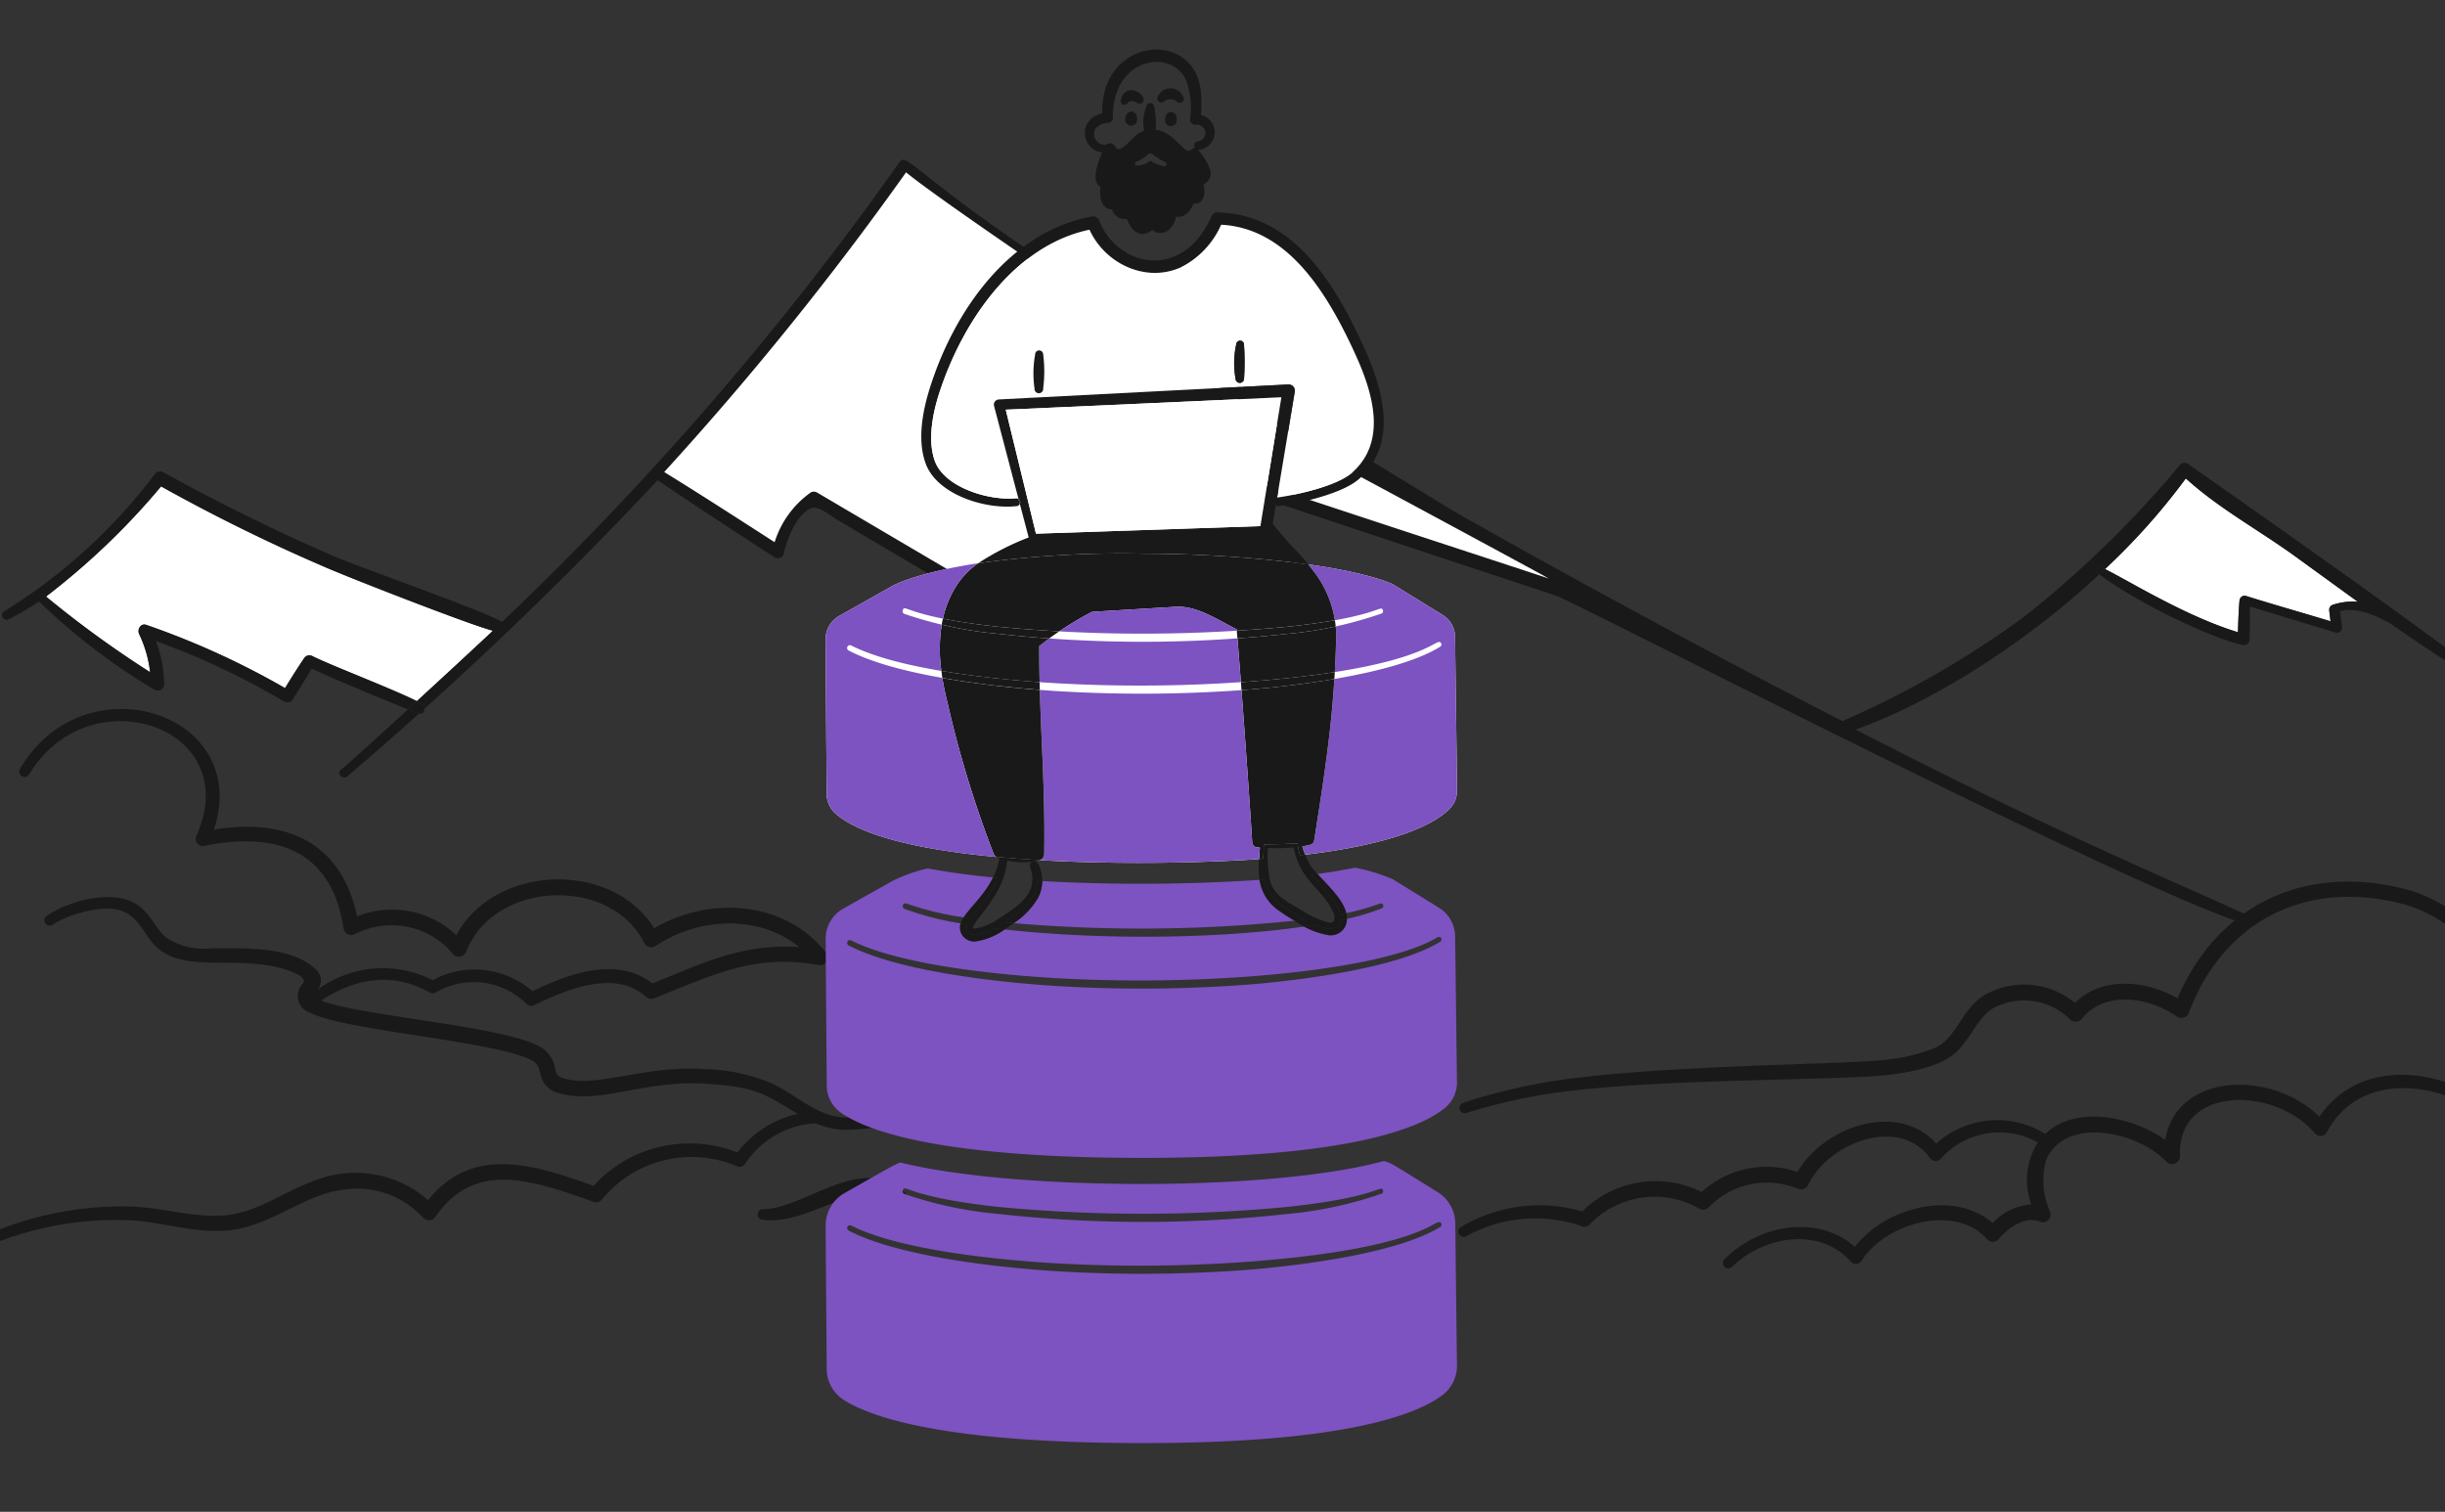 <svg xmlns="http://www.w3.org/2000/svg" xmlns:xlink="http://www.w3.org/1999/xlink" width="393" height="243" viewBox="0 0 393 243">
  <rect x="0" y="0" width="393" height="243" fill="#333333" stroke="none"/>
  <defs>
    <clipPath id="clip-path">
      <rect id="Rectangle_17294" data-name="Rectangle 17294" width="393" height="243" transform="translate(-3 65)" fill="#fff" stroke="#707070" stroke-width="1"/>
    </clipPath>
    <clipPath id="clip-path-2">
      <rect id="Rectangle_17293" data-name="Rectangle 17293" width="429.186" height="224.372" fill="none"/>
    </clipPath>
    <clipPath id="clip-path-3">
      <rect id="Rectangle_17290" data-name="Rectangle 17290" width="394.953" height="122.609" fill="none"/>
    </clipPath>
    <clipPath id="clip-path-5">
      <rect id="Rectangle_17292" data-name="Rectangle 17292" width="101.497" height="223.988" fill="none"/>
    </clipPath>
  </defs>
  <g id="Mask_Group_432" data-name="Mask Group 432" transform="translate(3 -65)" clip-path="url(#clip-path)">
    <g id="Group_11349" data-name="Group 11349" transform="translate(-6 78.773)">
      <g id="Group_11348" data-name="Group 11348" transform="translate(0 -6)" clip-path="url(#clip-path-2)">
        <g id="Group_11343" data-name="Group 11343" transform="translate(3.323 17.919)">
          <g id="Group_11342" data-name="Group 11342" clip-path="url(#clip-path-3)">
            <g id="Group_11341" data-name="Group 11341">
              <g id="Group_11340" data-name="Group 11340" clip-path="url(#clip-path-3)">
                <path id="Path_5476" data-name="Path 5476" d="M342.848,81.024a10.335,10.335,0,0,0-3.987.486.87.87,0,0,0-.61.791c.056.632.158,1.276.215,1.864-4.541-1.378-9.07-2.654-13.61-4.077a.814.814,0,0,0-.983.576,1.01,1.01,0,0,0-.034.158c-.147,1.717-.2,3.445-.248,5.105-8.223-2.507-16.784-7.816-21.37-10.154A106.108,106.108,0,0,0,315.21,61.2c5.444,4.958,12.108,8.494,18.106,12.91Z" transform="translate(35.809 -9.995)" fill="#fff"/>
                <path id="Path_5477" data-name="Path 5477" d="M301.222,74.791c-.508-.44.147-1.175.7-.881.147.068.294.147.452.226-.294.294-.6.576-.9.847a2.079,2.079,0,0,1-.248-.192" transform="translate(35.656 -8.358)" fill="#191919"/>
                <path id="Path_5478" data-name="Path 5478" d="M81.047,85.532C80.46,86.1,74.869,91.3,68.815,96.86c-3.852-1.954-14.073-5.851-16.807-7.251a1.011,1.011,0,0,0-1.31.339c-1.062,1.57-2.078,3.2-3.072,4.812A129.584,129.584,0,0,0,25.341,84.605c-.915-.339-1.514.734-1.163,1.468a19.194,19.194,0,0,1,1.762,6.133A168.659,168.659,0,0,1,9.2,80.042a115.9,115.9,0,0,0,18.5-17.71,285.9,285.9,0,0,0,26.87,13.192c4.484,1.92,23.1,9.171,26.475,10.007" transform="translate(-2.132 -9.848)" fill="#fff"/>
                <path id="Path_5479" data-name="Path 5479" d="M63.187,93.962a.781.781,0,0,1-.926.825c.316-.271.621-.553.926-.825" transform="translate(4.738 -5.753)" fill="#191919"/>
                <path id="Path_5480" data-name="Path 5480" d="M62.993,93.354a.775.775,0,0,1,.4.745c-.3.271-.61.553-.926.825a.859.859,0,0,1-.124-.045c-.4-.158-.949-.373-1.626-.655.486-.44.96-.881,1.434-1.321.328.158.621.316.847.452" transform="translate(4.538 -5.89)" fill="#191919"/>
                <path id="Path_5481" data-name="Path 5481" d="M63.73,94.772q-5.693,5.117-11.532,10.1c-.61.542-1.717-.441-1.107-.983,2.812-2.451,6.879-6.133,10.888-9.815.678.282,1.231.5,1.626.655a.859.859,0,0,0,.124.045" transform="translate(3.269 -5.739)" fill="#191919"/>
                <path id="Path_5482" data-name="Path 5482" d="M68.191,104.2c-4.224-1.706-13.079-5.376-15.474-6.562-.96,1.672-2.01,3.287-3.027,4.958a1.077,1.077,0,0,1-1.412.339,118.1,118.1,0,0,0-20.579-9.7,20.954,20.954,0,0,1,1.31,6.912.943.943,0,0,1-.136.52,1.064,1.064,0,0,1-1.423.361A99.655,99.655,0,0,1,8.893,86.85,47.993,47.993,0,0,1,4.059,89.7a.782.782,0,0,1-1.005-.26A.728.728,0,0,1,3.3,88.42,88.259,88.259,0,0,0,27.417,66.485a1.091,1.091,0,0,1,1.457-.4q13.062,7.217,26.814,13.238c4.845,2.112,23.708,8.641,27.638,10.8a500.058,500.058,0,0,0,63.827-73.812c1.265-1.739,1.57,1.186,23.29,15.79L236.19,72.279c21.754,12.39,47.043,25.854,62.573,33.794A151.5,151.5,0,0,0,328.107,89.2a169.2,169.2,0,0,0,24.815-24.182c0-.011.011-.023.023-.034a.982.982,0,0,1,1.333-.26c.215.147,31.309,21.867,43.361,31,.712.531-.2,1.615-.9,1.321q-5.15-3.338-10.244-6.879c-.2.056-4.179-2.643-7.76-1.762.1.791.249,1.864.35,2.643a.86.86,0,0,1-.034.237.827.827,0,0,1-1.028.553c-4.586-1.378-9.171-2.79-13.757-4.168,0,1.762,0,3.535-.056,5.3a1.387,1.387,0,0,1-.023.226.934.934,0,0,1-1.129.655c-5.975-1.412-18.015-7.466-22.985-11.363.3-.271.61-.553.9-.847,4.586,2.338,13.147,7.647,21.37,10.154.045-1.66.1-3.388.248-5.105a1.007,1.007,0,0,1,.034-.158.814.814,0,0,1,.983-.576c4.541,1.423,9.07,2.7,13.61,4.077-.057-.587-.158-1.231-.215-1.864a.87.87,0,0,1,.61-.791,10.335,10.335,0,0,1,3.987-.486l-9.533-6.912c-6-4.416-12.661-7.952-18.106-12.91a106.112,106.112,0,0,1-12.989,14.57c-.158-.079-.3-.158-.452-.226-.553-.294-1.209.44-.7.881a2.077,2.077,0,0,0,.248.192c-12.549,11.656-27.48,20.805-39.193,24.95,31.58,16.253,48.59,23.279,62.517,29.626.813.339.2,1.615-.6,1.378-19.179-6.223-107.041-51.493-110.068-52.532Q227.838,77.7,202.961,69.388c3.626,4.258,7.206,8.573,10.832,12.842a.945.945,0,0,1,.271.621.928.928,0,0,1-.926.949l-12.549,1.175c-.2,2.507-.35,5-.553,7.511a.788.788,0,0,1-.034.158.985.985,0,0,1-1.186.723c-1.66-.486-3.321-1.028-4.981-1.57,0,4.518-.056,9.07-.056,13.588a.928.928,0,0,1-.136.486,1.027,1.027,0,0,1-1.378.35c-11.34-6.675-53.7-31.682-55.107-32.518-1.163-.689-3.072-2.406-4.337-1.773-2.315,1.186-3.727,5-4.236,7.308a.8.8,0,0,1-.09.2.977.977,0,0,1-1.321.339c-6.4-4.123-12.549-8.144-18.851-12.413Q90.4,86.494,70.868,104.074a.775.775,0,0,0-.4-.745c-.226-.136-.52-.294-.847-.452C75.679,97.32,81.27,92.113,81.858,91.548c-3.377-.836-21.991-8.087-26.475-10.007a285.9,285.9,0,0,1-26.87-13.192,115.9,115.9,0,0,1-18.5,17.71A168.659,168.659,0,0,0,26.75,98.223a19.194,19.194,0,0,0-1.762-6.133c-.35-.734.248-1.807,1.163-1.468a129.584,129.584,0,0,1,22.285,10.154c.994-1.615,2.01-3.242,3.072-4.812a1.011,1.011,0,0,1,1.31-.339c2.733,1.4,12.955,5.3,16.807,7.251-.474.44-.949.881-1.434,1.321" transform="translate(-2.942 -15.865)" fill="#191919"/>
              </g>
            </g>
          </g>
        </g>
        <path id="Path_5483" data-name="Path 5483" d="M207.855,63.017c-11.642-6.818-33.884-20.893-34.639-21.336M188.1,66.013c-1.01-.34-1.563.931-.958,1.617,3.983,4.708,8.017,9.418,12,14.125-3.831.392-7.714.736-11.546,1.128a.963.963,0,0,0-.909.883l-.6,7.062c-1.716-.538-3.428-1.078-5.093-1.666a.977.977,0,0,0-1.181.691.917.917,0,0,0-.029.241c-.05,4.364-.05,8.778-.1,13.144L121.737,69.1a1.046,1.046,0,0,0-1.009,0,15.445,15.445,0,0,0-5.8,7.993c-5.95-3.826-11.7-7.553-17.749-11.28a506.326,506.326,0,0,0,38.873-48.166c8.17,6.673,59.194,40.807,72.551,48.656,0,0,23.8,12.8,30.766,16.626-17.147-5.64-34.218-11.2-51.282-16.92Z" transform="translate(12.583 2.285)" fill="#fff"/>
        <path id="Path_5484" data-name="Path 5484" d="M151.565,161.834c-3.26-3.657-8.975-1.983-12.971-2.175-4.129-.2-7.4-3.4-11.2-5.311a29.02,29.02,0,0,0-11.184-2.446c-9.817-.678-17.349,3.174-22.741,1.43-1.089-.355-1.017-.75-1.312-1.83a4.765,4.765,0,0,0-2.424-3.23c-6-3.341-29.109-4.94-35.107-7.4,5.665-3.7,11.57-4.583,17.451-1.288a.991.991,0,0,0,1-.02A12,12,0,0,1,87.6,141.4a1.069,1.069,0,0,0,1.251.226c5.842-2.853,13.244-5.668,18.027-1.312a1.16,1.16,0,0,0,1.2.226c9.641-3.82,16.222-7.229,26.509-5.363a1.238,1.238,0,0,0,1.19-1.979c-6.522-8.338-18.6-9.205-27.641-3.94-6.8-11-25.707-10.287-31.781,1.129A15.021,15.021,0,0,0,60.4,127.354c-2.51-11.835-11.259-15.865-23.01-13.951,6.19-18.851-20.889-27.394-31.174-9.756a.858.858,0,0,0,1.477.874c9.634-16.039,34.788-7.68,26.855,9.924a1.147,1.147,0,0,0,1.283,1.581c12-2.46,20.52,1.017,22.4,13.269a1.249,1.249,0,0,0,1.429,1.039,1.237,1.237,0,0,0,.333-.1,12.849,12.849,0,0,1,15.835,3.185,1.269,1.269,0,0,0,1.794.075,1.286,1.286,0,0,0,.325-.479c4.378-11.39,23.177-12.241,28.6-1.407a1.27,1.27,0,0,0,1.839.49c7.039-4.683,16.748-5.019,23.08.2-8.9-.655-15.341,2.474-23.606,5.837-5.51-4.319-13-1.807-19.273,1.245A14.113,14.113,0,0,0,72.551,137.6,17.687,17.687,0,0,0,54,139.166a2.3,2.3,0,0,0-.1-3.149c-3.89-3.978-11.758-3.519-16.983-3.526a10.978,10.978,0,0,1-7.317-1.807c-1.94-1.785-2.688-4.482-5.467-5.717-4.066-1.807-10.391.081-13.635,2.309a.858.858,0,0,0,.956,1.425,14.7,14.7,0,0,1,3.974-1.773c9.564-2.88,9.666,2.419,12.7,5.322,4.125,3.931,11.367,1.728,18.625,3.093,1.242.226,5.907,1.412,4.952,2.779a2.821,2.821,0,0,0,1.168,4.717c5.288,2.806,28.915,4.484,35.366,7.518,1.236.578,1.31,1.129,1.663,2.428a3.8,3.8,0,0,0,2.817,2.937c6.278,2,13.73-2.049,23.358-1.491,8.611.488,9.9,1.728,15.135,4.857a16.969,16.969,0,0,0-9.677,6.21,21.014,21.014,0,0,0-12.384-.924,20.423,20.423,0,0,0-10.73,6.3c-10.233-3.721-19.635-6.359-26.615,2.284a17.709,17.709,0,0,0-17.954-3.244c-4.827,1.669-9.1,4.947-13.978,5.607-4.943.678-10.4-1.107-15.567-1.324A54.214,54.214,0,0,0,.522,178.677a.86.86,0,1,0,.678,1.581,52.726,52.726,0,0,1,23.008-4.039c5.338.312,10.473,2.241,16,1.538,6.617-.854,11.747-5.731,17.947-6.463a14.352,14.352,0,0,1,12.835,4.464,1.273,1.273,0,0,0,1.8.106,1.236,1.236,0,0,0,.2-.226c6.239-9.036,15.212-6.047,25.411-2.406a1.207,1.207,0,0,0,1.355-.384,18.6,18.6,0,0,1,21.709-5.327,1.037,1.037,0,0,0,1.285-.361,14.458,14.458,0,0,1,11.363-6.551c4.787,2.049,7.572.393,12.09.752a5.81,5.81,0,0,1,4.035,1.672.9.9,0,0,0,1.326-1.2" transform="translate(0 12.172)" fill="#191919"/>
        <path id="Path_5485" data-name="Path 5485" d="M111.234,167.469c8.539,1.129,17.541-9.246,23.055-1.251a.9.9,0,0,0,1.5-.987c-6.578-10.425-17.453.612-24.426.529a.858.858,0,0,0-.124,1.71" transform="translate(14.305 20.814)" fill="#191919"/>
        <path id="Path_5486" data-name="Path 5486" d="M325.783,137.343c6.3-14.882,20.371-21.713,36.484-17.586,9.8,2.51,20.03,12.9,16.039,22.7,6.167-1.283,13.969.188,13.678,6.483a12.968,12.968,0,0,1,9.147,5.706,6.55,6.55,0,0,1-1.218,7.92.9.9,0,0,1-1.355-1.175,4.826,4.826,0,0,0,.935-5.839,11.018,11.018,0,0,0-8.647-4.73.991.991,0,0,1-.95-1.031.892.892,0,0,1,.012-.123,4.1,4.1,0,0,0-2.937-4.832,15.662,15.662,0,0,0-10.378.4,1.087,1.087,0,0,1-1.355-1.581c5.778-8.986-4.319-19.249-13.554-21.562-15.431-3.861-28.58,2.9-34.095,17.575a1.274,1.274,0,0,1-1.642.742,1.261,1.261,0,0,1-.273-.143c-4.69-3.242-11.656-4.156-15.284.357a1.274,1.274,0,0,1-1.791.2c-.02-.016-.041-.034-.061-.052a10.485,10.485,0,0,0-12.049-2.022c-2.711,1.288-3.8,4.888-6.278,7.229s-7.531,3.275-10.906,3.669c-8.747,1.017-40.795.465-56.7,3.388a93.388,93.388,0,0,0-11.177,2.738.858.858,0,0,1-.522-1.633,100.566,100.566,0,0,1,11.349-2.948c16.039-3.174,49.207-3.09,56.768-4a28.6,28.6,0,0,0,7.762-1.882c3.6-1.545,4.346-6.8,8.618-8.846a12.876,12.876,0,0,1,13.886,1.6c4.315-4.247,11.207-3.721,16.495-.721" transform="translate(27.236 15.353)" fill="#191919"/>
        <path id="Path_5487" data-name="Path 5487" d="M382.136,156.9c-7.285-10.71-25.608-15.874-33.534-4.091-7.741-7.6-23.041-7.1-24.781,3.739-5.422-3.872-14.457-5.611-19.294-.976A14.608,14.608,0,0,0,287,157.129c-6.034-6.811-17.9-2.9-22.319,4.554a15.407,15.407,0,0,0-15.384,3.224,16.676,16.676,0,0,0-19.179,3.122,24.642,24.642,0,0,0-19.445,2.469.858.858,0,0,0,.77,1.534,22.815,22.815,0,0,1,18.643-1.6,1.159,1.159,0,0,0,1.206-.3,14.457,14.457,0,0,1,17.62-2.548,1.273,1.273,0,0,0,1.581-.264,12.974,12.974,0,0,1,14.333-2.9,1.268,1.268,0,0,0,1.6-.646c3.1-6.673,14.545-11.252,19.578-4.31a1.112,1.112,0,0,0,1.757.068,12.61,12.61,0,0,1,15.573-2.584,11.214,11.214,0,0,0-1.039,9.962,9.423,9.423,0,0,0-6.23,2.991c-6.21-5.421-17.249-2.525-22.138,3.82-5.977-5.272-15.436-3.585-20.959,2a.858.858,0,0,0,1.209,1.218c5.182-5.033,14.148-6.418,19.111-.829a1.084,1.084,0,0,0,1.719-.151c3.858-6.079,15.094-9.262,20.161-3.454a1.241,1.241,0,0,0,1.751.108,1.284,1.284,0,0,0,.133-.138c1.6-1.92,4.278-3.73,6.607-2.8a1.262,1.262,0,0,0,1.651-1.6,12.149,12.149,0,0,1-.637-8.34c3.079-7.057,14.683-4.592,19.319.3a1.27,1.27,0,0,0,2.187-.917c-.452-11.491,15.424-11.148,21.686-3.637a1.165,1.165,0,0,0,1.641.157,1.143,1.143,0,0,0,.284-.344c6.368-11.948,23.963-7.179,30.848,2.625a.9.9,0,1,0,1.5-1.019" transform="translate(27.22 18.913)" fill="#191919"/>
        <path id="Path_5488" data-name="Path 5488" d="M221.638,109.923c-.035-4.1-.244-18.835-.313-24.6a4.178,4.178,0,0,0-2.013-3.566c-2.92-1.8-8.02-4.939-8.02-4.939s-9.058-4.585-39.969-4.905c-30.866-.322-40.448,5.191-40.448,5.191s-5.417,3.06-8.576,4.831a4.313,4.313,0,0,0-2.153,3.724c.036,5.906.14,20.551.174,24.908a4.25,4.25,0,0,0,1.458,3.149c10.644,9.2,54.582,8.321,68.724,7.233.025-.7.063-1.455.093-2.266l5.4-.177a9.89,9.89,0,0,0,.409,1.886c16.144-1.841,21.982-5.341,24.081-7.507a4.127,4.127,0,0,0,1.152-2.968Z" transform="translate(15.557 9.31)" fill="#fff"/>
        <g id="Group_11347" data-name="Group 11347" transform="translate(135.703 0.193)">
          <g id="Group_11346" data-name="Group 11346" clip-path="url(#clip-path-5)">
            <g id="Group_11345" data-name="Group 11345">
              <g id="Group_11344" data-name="Group 11344" clip-path="url(#clip-path-5)">
                <path id="Path_5489" data-name="Path 5489" d="M221.641,150.965a5.367,5.367,0,0,1-2.085,4.363c-3.954,3.147-15.411,7.917-48.363,7.917-32.567,0-44.3-4.3-48.5-7.209a5.356,5.356,0,0,1-2.363-4.463c-.038-4.778-.138-17.549-.176-23.566a5.552,5.552,0,0,1,2.777-4.8c3.2-1.8,7.955-4.477,7.955-4.477a25.324,25.324,0,0,1,5.694-2.016c2.923.555,6.393,1.047,10.494,1.455-1.385,2.838-3.655,4.754-4.723,6.417a49.086,49.086,0,0,1-9.187-2.216.456.456,0,0,0-.592.246.451.451,0,0,0,.246.592,48.619,48.619,0,0,0,9.025,2.347,2.253,2.253,0,0,0,.9,2.509,2.284,2.284,0,0,0,1.577.361,10.58,10.58,0,0,0,4.271-1.669c.115-.077.224-.155.339-.232,14.533,1.631,33.613,1.624,48.124-.461a13.308,13.308,0,0,0,4,1.385,2.589,2.589,0,0,0,2.877-2.616,38.172,38.172,0,0,0,5.579-1.685h.007a.414.414,0,1,0-.323-.761,38.072,38.072,0,0,1-5.362,1.508,4.392,4.392,0,0,0-.216-.662c-.762-1.939-2.947-4.024-4.424-5.625,2.231-.307,4.247-.646,6.063-1.007a29.276,29.276,0,0,1,6.039,1.839s4.477,2.755,7.424,4.586a5.428,5.428,0,0,1,2.609,4.594c.1,5.892.238,18.772.307,23.35Zm-2.5-22.835a.463.463,0,0,0-.061-.216.4.4,0,0,0-.555-.131c-6.855,4.063-22.235,5.694-30.152,6.295a241.322,241.322,0,0,1-31.721.245c-8.786-.538-24.536-2.061-32.375-6.031a.452.452,0,0,0-.424.8c7.948,4.147,23.828,5.894,32.753,6.479a225.232,225.232,0,0,0,31.9-.216c8.116-.684,23.588-2.616,30.452-6.871a.44.44,0,0,0,.184-.354" transform="translate(-120.145 14.904)" fill="#7d52c1"/>
                <path id="Path_5490" data-name="Path 5490" d="M212.858,108.246a4.183,4.183,0,0,1-1.154,2.969c-2.061,2.123-7.747,5.548-23.273,7.4a11.762,11.762,0,0,1-.446-1.338c.422-.069.838-.154,1.254-.262a.844.844,0,0,0,.654-.707c.8-5.056,1.6-10.086,2.223-15.142q.693-5.377,1.023-10.787c6.5-1.116,13.141-2.777,17.027-5.193a.411.411,0,0,0,.184-.354h2.208c.077,6.378.262,19.565.293,23.412Z" transform="translate(-111.362 10.791)" fill="#7d52c1"/>
                <path id="Path_5491" data-name="Path 5491" d="M221.634,191.147a5.971,5.971,0,0,1-2.393,4.869c-4.239,3.14-15.934,7.663-48.055,7.663-31.729,0-43.677-4.085-48.186-6.978a5.945,5.945,0,0,1-2.678-4.963c-.031-4.893-.138-16.973-.168-23a5.978,5.978,0,0,1,3.054-5.255c8.471-4.808,7.955-4.516,8.956-4.909,17.841,4.493,59.265,4.8,77.738-.238,1.492.5.616.054,8.578,4.971a5.987,5.987,0,0,1,2.878,5.031c.069,5.9.208,18.1.277,22.805m-2.678-22.228a.425.425,0,0,0,.123-.569c-.854-1.27-1.6,3.932-30.7,6.164a241.314,241.314,0,0,1-31.721.246c-4.394-.27-10.526-.785-16.542-1.732s-11.917-2.315-15.833-4.3a.451.451,0,0,0-.616.185.458.458,0,0,0,.192.616c7.948,4.154,23.828,5.893,32.753,6.486a225.222,225.222,0,0,0,31.9-.224c8.118-.684,23.589-2.608,30.452-6.871m-9.424-5.339a.392.392,0,0,0,.177-.531c-.323-1.008-.692,1.139-15.519,2.685a245.034,245.034,0,0,1-46.07.008c-14.925-1.585-15.225-3.809-15.556-2.693-.008.016-.008.023-.016.038a.439.439,0,0,0,.262.553,63.552,63.552,0,0,0,15.172,3.217,211.247,211.247,0,0,0,46.347,0,63.305,63.305,0,0,0,15.18-3.27c.007,0,.015-.008.023-.008" transform="translate(-120.145 20.309)" fill="#7d52c1"/>
                <path id="Path_5492" data-name="Path 5492" d="M212.447,86.31h-2.208a.42.42,0,0,0-.054-.208c-.692-1.039-1.323,2.192-17.088,4.64q.163-2.943.232-5.894c-.008-.485-.038-.962-.085-1.439a64.853,64.853,0,0,0,7.37-2.077c.008,0,.016-.008.024-.008a.4.4,0,0,0,.177-.531c-.254-.785-.531.346-7.7,1.623a17.349,17.349,0,0,0-3.57-8.078c-.23-.308-.461-.608-.7-.908C198.9,74.854,202.4,76.624,202.4,76.624s5.1,3.139,8.017,4.939a4.176,4.176,0,0,1,2.015,3.562c.008.361.008.754.016,1.185" transform="translate(-111.251 9.315)" fill="#7d52c1"/>
                <path id="Path_5493" data-name="Path 5493" d="M205.03,45.287c3.37,7.486,5.124,15.6-1,20.989-2.731,2.308-9.3,3.793-12.848,4.269a.649.649,0,0,1-.438-.093l.215-1.27c3.278-.454,9.579-1.853,12.072-4.023,5.524-4.9,3.508-12.494.43-19.158-4.493-9.778-10.787-20.1-21.5-20.673a13.933,13.933,0,0,1-6.586,6.894c-5.616,2.439-12.087-.647-14.579-6.094-12.01,2.507-20.38,14.634-24.143,26.258-1.078,3.308-1.9,7.633-.716,10.91,1.524,4.224,8.633,6.432,13.049,5.994a.583.583,0,0,1,.408.123l.208.777a.615.615,0,0,1-.446.361c-5.078.592-12.756-1.816-14.641-6.725-1.4-3.623-.616-8.217.531-11.948,3.94-12.787,12.98-25.5,26.2-27.882a1.009,1.009,0,0,1,1.108.646c2.854,7.448,13.471,9.872,18.065-.708a.984.984,0,0,1,.939-.592c12.01.269,18.749,11.025,23.674,21.942" transform="translate(-118.382 2.829)" fill="#191919"/>
                <path id="Path_5494" data-name="Path 5494" d="M203.277,45.775c3.078,6.663,5.094,14.256-.43,19.157-2.493,2.17-8.794,3.57-12.072,4.023l2.84-17.026a.993.993,0,0,0-.823-1.139,1.028,1.028,0,0,0-.216-.016l-46.532,2.408a.844.844,0,0,0-.792.87,1.508,1.508,0,0,0,.031.185l3.932,14.949a.583.583,0,0,0-.408-.123c-4.416.438-11.525-1.77-13.049-5.994-1.185-3.277-.361-7.6.716-10.91,3.762-11.625,12.133-23.751,24.143-26.258,2.493,5.447,8.964,8.532,14.579,6.094a13.938,13.938,0,0,0,6.586-6.894c10.71.569,17,10.895,21.5,20.674m-17.819,4.039a38.2,38.2,0,0,0-.008-5.393.626.626,0,0,0-1.246-.131v.038H184.2a14.173,14.173,0,0,0-.1,5.547.681.681,0,0,0,1.361-.061M153.175,51.4a21.668,21.668,0,0,0,0-5.462.651.651,0,0,0-.654-.639.64.64,0,0,0-.638.654,17.207,17.207,0,0,0-.1,5.478.7.7,0,1,0,1.393-.03" transform="translate(-118.2 3.057)" fill="#fff"/>
                <path id="Path_5495" data-name="Path 5495" d="M195.851,124.336a3.644,3.644,0,0,1,.1.939c-.347.077-.687.146-1.032.215-.322,1.9-2.269,1.516-4.031.739-.592.093-1.2.185-1.815.278a11.6,11.6,0,0,1-1.415-.87c-.038-.024-.085-.046-.123-.069.569-.054,1.139-.116,1.708-.177-3.108-1.762-5.9-3.124-6.555-6.44-.261.016-.523.04-.786.054a15.99,15.99,0,0,1-.061-3.347l.684-.046c.025-.708.063-1.462.093-2.269l5.4-.177a10.027,10.027,0,0,0,.409,1.885c.268-.03.539-.062.808-.1a11.581,11.581,0,0,0,1.123,2.109c.239.3.531.638.855.992-.331.04-.662.085-.993.123,1.023,1.239,4.162,4.194,4.663,6.34.322-.053.646-.115.969-.176m-1.916,1.092a2.124,2.124,0,0,0-.238-1.37c-1.886-3.87-5.155-4.784-6.324-10.27a29.366,29.366,0,0,1-4.109.085,20.994,20.994,0,0,0,.323,5.24c.678,2.453,2.893,3.454,5.069,4.762a17.07,17.07,0,0,0,3.924,1.877c.594.147,1.186.277,1.355-.323" transform="translate(-112.165 14.46)" fill="#191919"/>
                <path id="Path_5496" data-name="Path 5496" d="M194.668,123.114a4.434,4.434,0,0,1,.216.662c-.323.061-.646.123-.97.176-.5-2.146-3.639-5.1-4.662-6.339.331-.038.662-.085.993-.123,1.477,1.6,3.663,3.684,4.424,5.624" transform="translate(-111.198 15.02)" fill="#191919"/>
                <path id="Path_5497" data-name="Path 5497" d="M194.083,124.1c.347-.069.684-.139,1.031-.216a2.589,2.589,0,0,1-2.878,2.616,13.281,13.281,0,0,1-4-1.385c.616-.093,1.223-.184,1.816-.277,1.762.777,3.708,1.162,4.031-.739" transform="translate(-111.33 15.848)" fill="#191919"/>
                <path id="Path_5498" data-name="Path 5498" d="M194.55,82.266c.046.477.077.954.085,1.439q-.069,2.955-.23,5.894c-3.663.577-8.132,1.1-13.618,1.523-.492.038-.985.07-1.477.1-.224-2.893-.416-5.379-.555-7.04,2.67-.184,5.324-.43,7.987-.723a62.3,62.3,0,0,0,7.809-1.193" transform="translate(-112.557 10.459)" fill="#191919"/>
                <path id="Path_5499" data-name="Path 5499" d="M194.43,81.387c.054.331.1.662.131.993a62.334,62.334,0,0,1-7.809,1.193c-2.662.291-5.316.538-7.987.723-.038-.485-.077-.9-.1-1.231q3.981-.242,7.947-.616c3.247-.339,5.8-.708,7.817-1.062" transform="translate(-112.569 10.345)" fill="#191919"/>
                <path id="Path_5500" data-name="Path 5500" d="M194.341,88.757c-.023.369-.046.747-.069,1.116-5,.854-9.918,1.385-13.418,1.677l-1.508.115c-.038-.438-.069-.87-.1-1.285.492-.03.985-.061,1.477-.1,5.486-.424,9.956-.947,13.618-1.524" transform="translate(-112.494 11.299)" fill="#191919"/>
                <path id="Path_5501" data-name="Path 5501" d="M196.275,74.537a17.349,17.349,0,0,1,3.57,8.078c-2.015.355-4.571.724-7.817,1.062q-3.97.369-7.948.616c-.006-.077-.015-.146-.023-.215-3.209-1.624-6.431-3.839-9.833-3.625-3.47.208-13.225.793-13.433.815a54.005,54.005,0,0,0-5.248,3.132q-4.8-.266-9.586-.716c-3.993-.422-6.938-.892-9.117-1.331a16.216,16.216,0,0,1,2.67-6.017,13.323,13.323,0,0,1,2.992-2.885,168.467,168.467,0,0,1,26.659-1.539,207.675,207.675,0,0,1,26.413,1.716c.238.3.47.6.7.908" transform="translate(-117.984 9.117)" fill="#191919"/>
                <path id="Path_5502" data-name="Path 5502" d="M194.259,89.745q-.335,5.413-1.023,10.787c-.623,5.054-1.423,10.086-2.224,15.142a.841.841,0,0,1-.654.707c-.415.108-.83.193-1.254.262a12,12,0,0,0,.446,1.338c-.269.038-.539.07-.808.1a9.934,9.934,0,0,1-.408-1.885l-5.4.177c-.03.808-.069,1.561-.093,2.269l-.684.046c.031-.577.077-1.185.131-1.839l-.4-.024a.879.879,0,0,1-.839-.846c-.269-4.57-1.076-15.911-1.716-24.443l1.508-.115c3.5-.293,8.417-.823,13.418-1.677" transform="translate(-112.482 11.427)" fill="#191919"/>
                <path id="Path_5503" data-name="Path 5503" d="M189.227,124.726c-.569.061-1.139.123-1.708.177a24.585,24.585,0,0,1-2.339-1.485,7.286,7.286,0,0,1-3.292-5.078c.261-.015.523-.038.784-.053.654,3.315,3.447,4.677,6.556,6.439" transform="translate(-112.152 15.123)" fill="#191919"/>
                <path id="Path_5504" data-name="Path 5504" d="M191.926,47.848a.991.991,0,0,1,.823,1.139l-2.84,17.026a.693.693,0,0,0-.546.762.707.707,0,0,0,.331.507l-.623,3.762a.7.7,0,0,1,.315.147,37.014,37.014,0,0,1,5.54,5.555,207.691,207.691,0,0,0-26.413-1.716,168.621,168.621,0,0,0-26.659,1.538,43.026,43.026,0,0,1,8.124-4.147l-1.423-5.4a.613.613,0,0,0-.208-.777l-3.932-14.95a1.738,1.738,0,0,1-.031-.184.843.843,0,0,1,.793-.87l46.531-2.408a1.023,1.023,0,0,1,.216.016m-4.7,22.75,3.37-20.711c-3.294.162-41.246,1.869-44.3,2l4.856,19.926Z" transform="translate(-117.335 6)" fill="#191919"/>
                <path id="Path_5505" data-name="Path 5505" d="M189.71,123.412a24.585,24.585,0,0,0,2.339,1.485,241.747,241.747,0,0,1-45.14.392,12.29,12.29,0,0,0,3.908-4.063,5.971,5.971,0,0,0,.686-2.7,292.032,292.032,0,0,0,34.915-.193,7.286,7.286,0,0,0,3.292,5.078" transform="translate(-116.681 15.129)" fill="#7d52c1"/>
                <path id="Path_5506" data-name="Path 5506" d="M190.086,49.651l-3.369,20.712-36.077,1.215-4.854-19.927c3.054-.13,41.008-1.839,44.3-2m-17.318,4.763c.308-1.469-2.162-1.647-3.416-.5a2.758,2.758,0,0,0-1.023,2.293.7.7,0,0,0,.4.892.749.749,0,0,0,.293.038,3.481,3.481,0,0,0,3.746-2.723m-.977,7.27a2.543,2.543,0,0,0,0-.347,3.771,3.771,0,0,0-3.785-3.654,3.693,3.693,0,0,0-3.778,3.623v.03a3.785,3.785,0,1,0,7.563.347" transform="translate(-116.826 6.236)" fill="#fff"/>
                <path id="Path_5507" data-name="Path 5507" d="M184.464,63.928l-.216,1.27a.709.709,0,0,1-.331-.508.693.693,0,0,1,.547-.761" transform="translate(-111.89 8.084)" fill="#191919"/>
                <path id="Path_5508" data-name="Path 5508" d="M185.608,116.626l.4.023c-.053.654-.1,1.263-.131,1.839a300.576,300.576,0,0,1-35.276.177,1.046,1.046,0,0,0,.739-.961c.155-9.886-.469-17.758-.707-26.405.707.053,1.385.1,2.031.146a225.137,225.137,0,0,0,30.39-.107c.639,8.532,1.447,19.872,1.717,24.443a.877.877,0,0,0,.838.846" transform="translate(-116.203 11.628)" fill="#7d52c1"/>
                <path id="Path_5509" data-name="Path 5509" d="M179.869,42.285a38.2,38.2,0,0,1,.008,5.393.682.682,0,0,1-1.362.062,14.157,14.157,0,0,1,.1-5.548h.007v-.038a.627.627,0,0,1,1.247.131" transform="translate(-112.618 5.193)" fill="#191919"/>
                <path id="Path_5510" data-name="Path 5510" d="M182.407,83.962c.139,1.661.331,4.147.553,7.04a239.029,239.029,0,0,1-30.251.138q-.993-.058-2.1-.138c-.046-1.885-.069-3.809-.062-5.809.531-.416,1.062-.823,1.608-1.215a211.277,211.277,0,0,0,30.252-.016" transform="translate(-116.21 10.678)" fill="#7d52c1"/>
                <path id="Path_5511" data-name="Path 5511" d="M181.914,83.1c.008.069.016.139.023.216a243.682,243.682,0,0,1-28.535.107,53.838,53.838,0,0,1,5.246-3.131c.208-.024,9.963-.608,13.434-.815,3.4-.216,6.624,2,9.832,3.623" transform="translate(-115.84 10.095)" fill="#7d52c1"/>
                <path id="Path_5512" data-name="Path 5512" d="M177.9,13.158a2.838,2.838,0,0,1-2.516,3.131l.008.008h-.123c.692.838,1.978,2.624,1.978,3.716a1.839,1.839,0,0,1-1.124,1.8,5.288,5.288,0,0,1,.116,1.477c-.123,1.323-.962,1.8-1.739,1.607-.454,1.27-1.439,2.385-2.777,2.117a4.59,4.59,0,0,1-.761,1.669,1.975,1.975,0,0,1-.147.2,2.09,2.09,0,0,1-2.947.285c-1.369,1.161-3.161.823-4.062-1.792a2.056,2.056,0,0,1-2.378-1.5c-1.57-.038-2.024-1.646-1.923-3.224l.03-.416c-1.538-.907-.416-3.885.3-5.523-3.255-.369-4.17-5.248-.016-6.3-.208-12.2,14.657-13.588,15.849-3.693A21.471,21.471,0,0,1,175.7,10.7a2.441,2.441,0,0,1,.577.2,2.84,2.84,0,0,1,1.623,2.262m-1.508.608a1.336,1.336,0,0,0-1.139-1.508c-.408-.054-.716.107-1.07-.262-.285-.315-.208-.515-.162-1.324A11.931,11.931,0,0,0,174,7.949a12.242,12.242,0,0,0-.817-3.124c-2.247-4.269-9.555-3.531-11.271,3.055a12.08,12.08,0,0,0-.361,3.208.854.854,0,0,1-.785.878,2.61,2.61,0,0,0-2.077,1,1.93,1.93,0,0,0-.131.369,1.748,1.748,0,0,0,1.3,2.1l.585.053a.913.913,0,0,1,.254-.168.894.894,0,0,1,1.2.43c.246.438.507.608,1.139.216,1.4-.9,1.962-2.224,3.547-2.763a6.166,6.166,0,0,1-.008-2.623,7.235,7.235,0,0,1,.347-1.316c.146-.316.338-.5.622-.5.024,0,.046.008.078.008.584.061.622.662.753,1.885a8.56,8.56,0,0,1,.016,2.384c3.292.424,4.792,4.448,5.793,3.163h.069a.6.6,0,0,1,.454-.269.87.87,0,0,1-.085-.246.681.681,0,0,1,.577-.777,1.334,1.334,0,0,0,1.2-1.146M170.133,18.7a.369.369,0,0,0-.216-.47,8.4,8.4,0,0,1-1.984-1.238.5.5,0,0,0-.662-.008,7.636,7.636,0,0,1-1.908,1.185.325.325,0,0,0-.278.377.331.331,0,0,0,.377.269,3.86,3.86,0,0,0,1.808-.561c.531-.339.054-.254,1.146.246a11.844,11.844,0,0,0,1.246.416h.008a.363.363,0,0,0,.462-.216" transform="translate(-115.369 -0.171)" fill="#191919"/>
                <path id="Path_5513" data-name="Path 5513" d="M171.621,7.375a.624.624,0,0,1-.254.515.709.709,0,0,1-.961-.138,1.682,1.682,0,0,0-1.909-.024.654.654,0,0,1-.915.093.7.7,0,0,1-.1-.107.661.661,0,0,1,.016-.809,2.214,2.214,0,0,1,4.124.47" transform="translate(-114.034 0.541)" fill="#191919"/>
                <path id="Path_5514" data-name="Path 5514" d="M169.469,9.039a1.066,1.066,0,0,1,.862,1.207.95.95,0,1,1-1.855-.115,1.052,1.052,0,0,1,.993-1.092" transform="translate(-113.89 0.977)" fill="#191919"/>
                <path id="Path_5517" data-name="Path 5517" d="M162.194,7.37c.985-3.008,4.416-.477,3.478.531a.742.742,0,0,1-.508.2.754.754,0,0,1-.469-.162c-.185-.123-.939-.477-1.393.046-.585.684-1.362.162-1.108-.616" transform="translate(-114.708 0.577)" fill="#191919"/>
                <path id="Path_5518" data-name="Path 5518" d="M163.823,8.985a1.05,1.05,0,0,1,.854,1.2.949.949,0,1,1-1.855-.116,1.062,1.062,0,0,1,1-1.084" transform="translate(-114.622 0.97)" fill="#191919"/>
                <path id="Path_5519" data-name="Path 5519" d="M155.567,83.2c-.547.369-1.084.747-1.615,1.139q-4.063-.288-8.11-.739a62.567,62.567,0,0,1-9.171-1.484c.054-.324.115-.647.193-.962,2.177.438,5.123.908,9.117,1.332q4.788.449,9.586.715" transform="translate(-118.006 10.315)" fill="#191919"/>
                <path id="Path_5520" data-name="Path 5520" d="M153.987,84.231c-.547.392-1.078.8-1.608,1.215-.007,2,.016,3.924.062,5.809-4.5-.315-10.257-.876-15.788-1.808a24.789,24.789,0,0,1,.054-7.44,62.4,62.4,0,0,0,9.17,1.485q4.051.451,8.11.739" transform="translate(-118.041 10.425)" fill="#191919"/>
                <path id="Path_5521" data-name="Path 5521" d="M152.425,91.519c.238,8.647.862,16.519.708,26.405a1.048,1.048,0,0,1-.739.961c-2.355-.138-4.693-.307-6.979-.523a1.265,1.265,0,0,1-.408-.485A175.577,175.577,0,0,1,137.545,93.4c-.315-1.254-.585-2.531-.785-3.809,5.5.985,11.188,1.585,15.665,1.931" transform="translate(-117.995 11.407)" fill="#191919"/>
                <path id="Path_5522" data-name="Path 5522" d="M151.291,43.621a21.668,21.668,0,0,1,0,5.462.7.7,0,1,1-1.393.032,17.206,17.206,0,0,1,.1-5.478.64.64,0,0,1,.638-.654.65.65,0,0,1,.654.638" transform="translate(-116.316 5.372)" fill="#191919"/>
                <path id="Path_5523" data-name="Path 5523" d="M150.549,116.741h-.008v-.008a.7.7,0,0,1,.4-.907,11.35,11.35,0,0,1-4.071-.177,13.326,13.326,0,0,1-.908,3.524c-1.361,3.231-4.062,5.924-4.546,7.024a.858.858,0,0,0-.1.238c-.008.03,0,.046.031.046v-.016c.07.131.238.108.416.1a8.483,8.483,0,0,0,3.262-1.277c3.709-2.37,6.979-4.4,5.524-8.548m1.316-.523a5.97,5.97,0,0,1,.616,2.731c-.269-.008-.539-.023-.808-.038-.046,2.963-2.6,4.893-5.278,6.671.5.046.993.093,1.492.131-.477.346-.961.684-1.446,1.007l-1.578-.184c-3.746,2.023-4.923.7-4.439-.623-.354-.046-.716-.1-1.07-.162a2.152,2.152,0,0,1,.293-.616c.061-.115.139-.238.216-.354.369.053.739.1,1.108.146a31.789,31.789,0,0,0,4.455-6.485c-.285-.024-.562-.054-.839-.078a11.124,11.124,0,0,0,1.008-3.093,1.244,1.244,0,0,1-.515-.208c2.285.216,4.624.385,6.978.523-.008,0-.015.008-.023.008-1.493.369-.5-.107-.169.623" transform="translate(-117.659 14.706)" fill="#191919"/>
                <path id="Path_5524" data-name="Path 5524" d="M150.866,118.47c.269.016.539.03.808.038a5.975,5.975,0,0,1-.684,2.7,12.3,12.3,0,0,1-3.908,4.063c-.5-.038-.993-.085-1.493-.131,2.678-1.778,5.232-3.708,5.278-6.671" transform="translate(-116.852 15.147)" fill="#191919"/>
                <path id="Path_5525" data-name="Path 5525" d="M152.411,90.4c.008.424.023.838.031,1.247-4.477-.347-10.163-.947-15.665-1.931-.061-.377-.115-.747-.154-1.124,5.532.931,11.287,1.493,15.788,1.808" transform="translate(-118.013 11.278)" fill="#191919"/>
                <path id="Path_5526" data-name="Path 5526" d="M147.874,64.6a.6.6,0,0,1-.061.307l-.208-.777a.609.609,0,0,1,.269.47" transform="translate(-116.591 8.111)" fill="#191919"/>
                <path id="Path_5527" data-name="Path 5527" d="M146.452,125.5c-.115.077-.224.154-.339.23a10.593,10.593,0,0,1-4.269,1.67,2.28,2.28,0,0,1-1.578-.363,2.251,2.251,0,0,1-.9-2.507c.355.061.716.115,1.07.162-.485,1.323.692,2.646,4.44.623l1.577.184" transform="translate(-117.669 15.931)" fill="#191919"/>
                <path id="Path_5528" data-name="Path 5528" d="M147.159,119.99a1.255,1.255,0,0,0,.408.485c-11.317-1.054-21.4-3.139-25.789-6.94a4.251,4.251,0,0,1-1.454-3.147c-.04-4.355-.139-19-.177-24.905A4.3,4.3,0,0,1,122.3,81.76c3.163-1.777,8.578-4.832,8.578-4.832s3.67-2.116,13.788-3.654a13.354,13.354,0,0,0-2.993,2.885A16.214,16.214,0,0,0,139,82.175c-5.97-1.2-6.2-2.17-6.44-1.362-.008.016-.008.032-.016.038a.441.441,0,0,0,.262.555c1.97.677,3.978,1.254,6,1.732a24.827,24.827,0,0,0-.053,7.44c-5.54-.932-10.857-2.247-14.48-4.085a.454.454,0,0,0-.431.8c3.77,1.97,9.317,3.4,15.065,4.408.2,1.277.469,2.555.785,3.809a175.277,175.277,0,0,0,7.462,24.482" transform="translate(-120.146 9.295)" fill="#7d52c1"/>
                <path id="Path_5529" data-name="Path 5529" d="M144.528,117.987c.277.023.553.054.838.077a31.638,31.638,0,0,1-4.455,6.485c-.369-.045-.738-.091-1.107-.146,1.068-1.661,3.339-3.577,4.723-6.417" transform="translate(-117.601 15.084)" fill="#191919"/>
              </g>
            </g>
          </g>
        </g>
      </g>
    </g>
  </g>
</svg>
